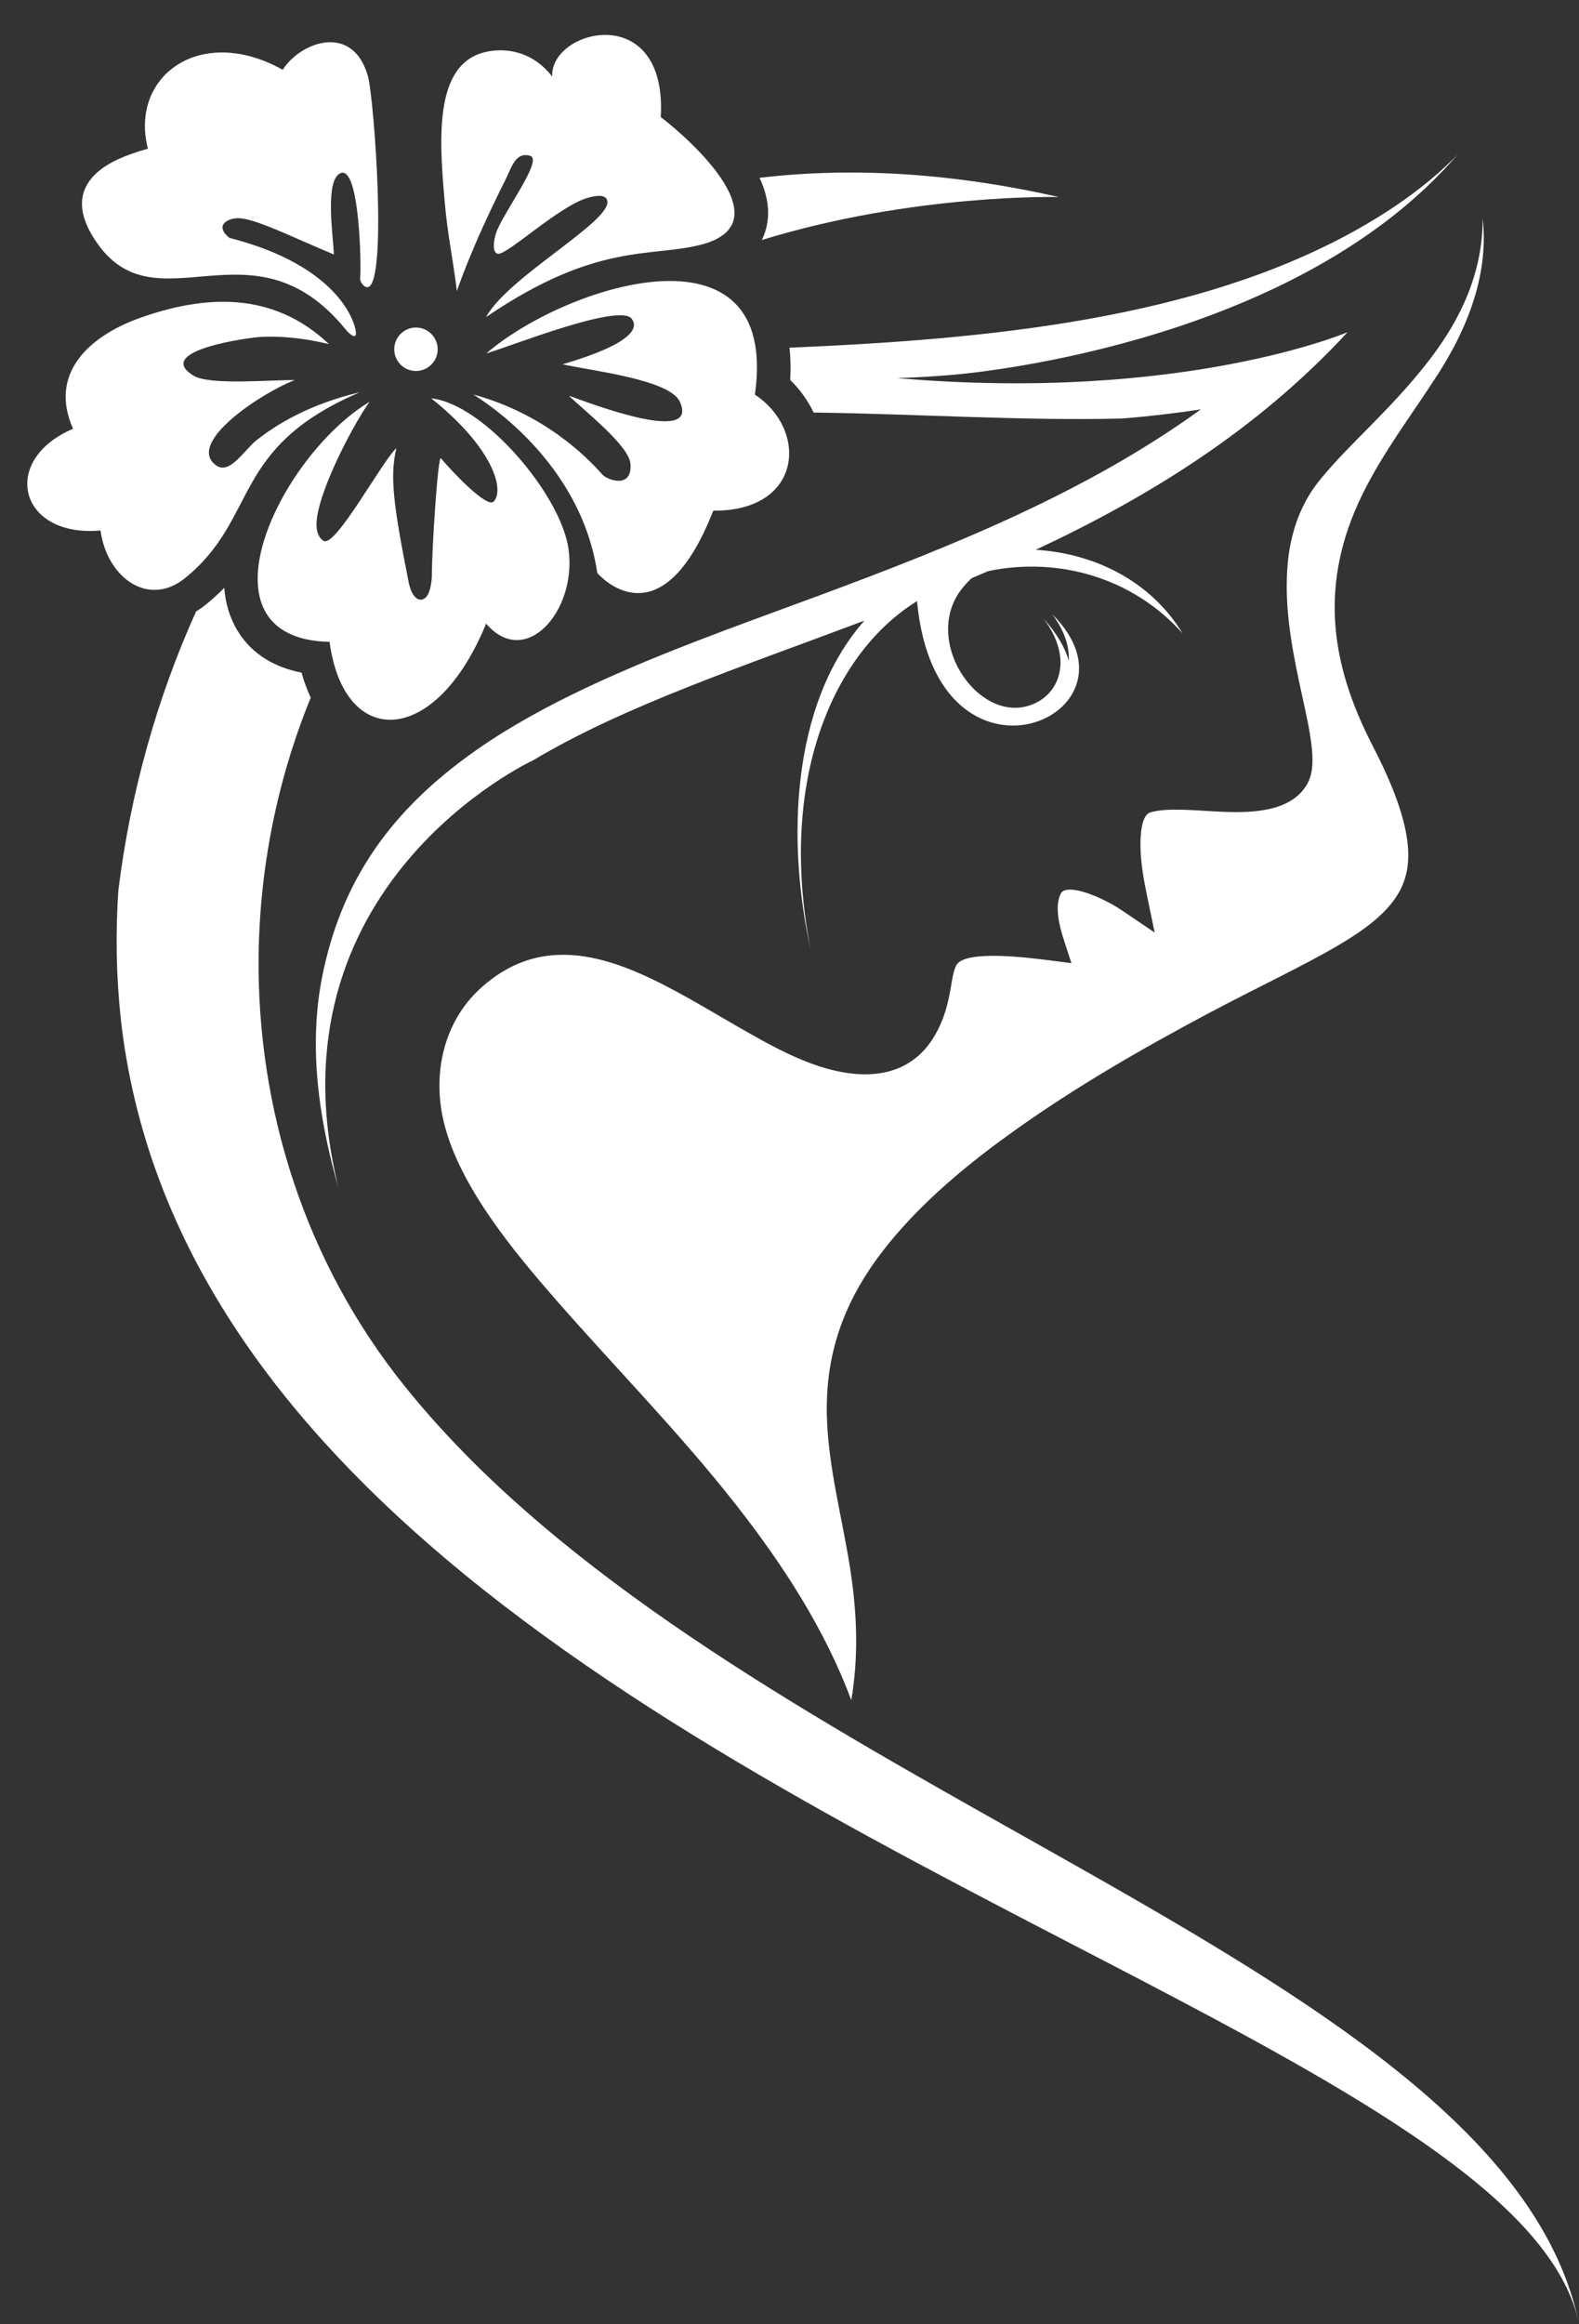 <?xml version="1.0" encoding="UTF-8" standalone="no"?><svg xmlns="http://www.w3.org/2000/svg" xmlns:xlink="http://www.w3.org/1999/xlink" fill="#000000" height="366.1" preserveAspectRatio="xMidYMid meet" version="1" viewBox="-4.3 -5.5 248.9 366.1" width="248.9" zoomAndPan="magnify"><rect x="-4.3" y="-5.5" width="248.9" height="366.1" fill="#333333" stroke="none"/><g clip-rule="evenodd" fill="#ffffff" fill-rule="evenodd" id="change1_1"><path d="M65.199,66.686 c-0.451-0.564-1.429,14.123-1.429,18.617c0,0.244-0.132,2.482-0.921,3.272c-0.94,0.94-2.219,0.188-2.727-2.332 C57.639,73.72,57.15,69.47,58.184,65.088C55.871,67.232,48.593,80.79,46.713,79.7c-0.564-0.32-1.034-1.053-1.11-2.238 c-0.301-4.457,5.548-15.759,8.35-19.671c-14.292,8.632-28.058,37.348-6.3,37.818c2.257,16.981,16.718,16.624,24.673-2.877 c6.225,7.259,14.349-2.031,12.995-11.735c-1.185-8.519-13.295-22.849-21.645-23.751c9.835,7.861,11.584,14.461,9.835,16.267 C72.476,74.585,67.041,68.887,65.199,66.686L65.199,66.686z M47.559,48.708c-8.914-8.462-19.727-7.71-29.826-4.118 C9.497,47.542,3.385,53.504,7.221,62.041c-11.565,4.908-8.594,17.169,4.325,16.022c0.978,7.334,7.503,12.242,13.371,7.466 c11.678-9.534,6.996-20.46,27.512-29.243c-7.88,1.862-13.145,5.04-16.38,7.635c-1.787,1.429-4.137,5.341-6.187,3.949 c-5.19-3.535,7.428-11.697,12.299-13.484c-3.347-0.113-13.371,0.884-15.966-0.715c-6.431-3.949,8.801-6.037,10.832-6.112 C42.425,47.317,47.521,48.708,47.559,48.708L47.559,48.708z M48.33,34.585c-0.094-2.821-1.486-11.753,1.053-12.807 c3.028-1.26,3.291,14.838,3.084,16.568c-0.056,0.414,0.433,1.222,0.959,1.373c3.498,0.959,1.26-29.769,0.263-33.248 c-2.407-8.406-10.606-5.378-13.427-0.978c-3.799-2.125-7.428-2.915-10.625-2.689c-7.71,0.545-12.694,7.052-10.625,15.12 c-3.705,1.034-6.093,2.181-7.616,3.423c-4.1,3.329-3.065,7.428-0.677,11.02c9.497,14.386,24.729-4.137,39.51,14.085 c0.451,0.564,1.956,1.993,1.486-0.113c-0.113-0.508-0.32-1.166-0.677-1.918c-1.692-3.554-6.601-9.252-19.182-12.449 c-2.482-2.05-0.113-3.103,1.354-3.103C35.881,28.868,41.579,31.783,48.33,34.585L48.33,34.585z M64.691,49.517 c0-1.881-1.542-3.423-3.423-3.423c-1.881,0-3.423,1.542-3.423,3.423c0,1.899,1.542,3.423,3.423,3.423 C63.149,52.939,64.691,51.416,64.691,49.517L64.691,49.517z M74.15,34.472c1.335,0.357,9.553-7.409,14.048-8.763 c1.523-0.47,3.009-0.621,3.235,0.433c0.677,3.235-15.665,11.96-19.125,18.317c17.527-11.96,26.064-9.328,34.038-11.453 c12.6-3.366-1.335-16.116-6.488-20.065c1.053-18.486-17.47-13.86-17.113-6.394c-2.915-3.705-6.676-4.457-9.722-4.006 c-8.876,1.279-8.162,13.183-7.24,23.582c0.47,5.435,1.204,8.387,1.937,14.236c0,0,2.069-6.45,7.729-17.696 c0.827-1.636,1.504-4.344,3.836-3.611c2.106,0.677-4.589,9.328-5.454,12.355C73.83,31.407,73.003,34.172,74.15,34.472L74.15,34.472 z M70.389,56.663c-1.429-0.677,16.586,8.857,19.464,28.095c0,0,9.873,11.678,18.279-9.816c14.048,0.113,15.026-12.694,6.563-18.279 c4.024-28.321-30.089-17.113-42.331-6.488c4.231-1.279,20.968-7.936,22.905-5.472c1.015,1.316,0.583,3.799-10.87,7.184 c4.438,1.015,16.812,2.369,18.448,5.867c3.366,7.221-15.646-0.32-17.47-0.921c2.501,2.426,9.497,7.898,9.704,10.719 c0.32,4.062-3.705,2.52-4.419,1.711C88.085,66.348,81.409,59.691,70.389,56.663L70.389,56.663z"/><path d="M43.234,100.461 c-4.062-0.809-7.729-2.764-10.042-6.526c-1.298-2.106-1.956-4.419-2.144-6.845c-0.846,0.865-1.749,1.711-2.783,2.558 c-0.527,0.433-1.091,0.827-1.655,1.166c-6.281,13.897-10.381,28.866-12.242,43.854c-0.489,6.939-0.338,13.803,0.395,20.536l0,0 c3.912,34.47,24.033,61.814,50.869,84.568c32.063,27.174,73.736,47.766,108.846,66.064c35.072,18.298,63.581,34.282,69.468,52.242 c0.132,0.433,0.263,0.846,0.376,1.279v0.056c0.113,0.376,0.207,0.771,0.282,1.147c-5.811-28.189-38.25-48.838-75.861-70.22 c-33.662-19.144-71.48-38.871-98.052-65.123c-4.006-3.968-7.767-8.086-11.208-12.374c-15.684-19.501-23.281-43.629-23.018-67.775 c0.169-13.841,2.915-27.701,8.218-40.676C44.08,103.131,43.61,101.815,43.234,100.461L43.234,100.461z"/><path d="M120.261,54.35 c1.523,1.486,2.783,3.235,3.686,5.134c16.511,0.226,33.286,1.335,48.687,0.94c4.156-0.338,8.274-0.809,12.374-1.448 c-18.053,13.051-38.909,21.438-60.102,29.299c-13.145,4.871-26.685,9.572-39.285,15.759c-5.754,2.84-11.434,6.055-16.605,9.892 c-12.167,8.989-19.708,19.783-22.604,34.809c-2.069,10.851-0.451,22.134,2.67,32.966c-11.923-47.766,30.653-67.437,30.653-67.437 c14.367-8.575,32.853-14.706,52.223-22.002c-11.716,13.295-12.205,35.035-8.481,51.79c-5.228-26.685,3.592-46.732,16.774-54.856 c3.084,32.834,37.273,17.922,21.325,2.069c1.975,2.652,2.708,5.153,2.595,7.315c-0.564-1.993-1.805-4.194-3.949-6.62 c4.438,5.943,2.727,11.133-0.978,13.126c-8.594,4.607-18.599-9.403-11.904-17.865c0.451-0.564,0.959-1.11,1.504-1.636 c0.884-0.376,1.768-0.752,2.652-1.128c11.039-2.294,22.773,1.034,30.615,9.816c-5.04-8.274-13.935-12.619-23.15-13.164 c17.658-8.256,34.847-18.787,49.158-34.282c0,0-25.952,11.095-70.972,7.24c2.595-0.094,5.378-0.244,8.312-0.489l0.508-0.038 c5.491-0.489,54.442-5.529,79.547-34.753c-0.696,0.733-1.448,1.448-2.05,2.012c-4.25,3.949-9.252,7.315-14.311,10.117 c-25.162,13.916-57.846,17.038-89.006,18.354C120.336,50.946,120.355,52.657,120.261,54.35L120.261,54.35z"/><path d="M115.785,32.31 c23.921-7.372,46.826-6.77,46.826-6.77c-17.207-3.893-32.928-4.72-47.183-3.028c1.204,2.576,1.768,5.341,0.997,8.124 C116.255,31.238,116.049,31.783,115.785,32.31L115.785,32.31z"/><path d="M104.54,151.913 c-10.794-6.055-22.51-11.321-33.079-1.749c-5.98,5.416-7.673,13.803-5.717,21.438c2.52,9.929,11.001,20.103,17.621,27.682 c9.44,10.776,19.464,20.931,28.34,32.233c7.372,9.403,14.01,19.595,18.185,30.803c1.11-6.582,0.959-13.032-0.075-20.047 c-1.222-8.256-3.592-16.549-3.78-24.898c-0.244-11.34,3.799-20.216,11.189-28.697c5.303-6.093,11.829-11.415,18.411-16.098 c9.647-6.883,20.103-12.901,30.578-18.467c3.723-1.975,7.485-3.874,11.246-5.773c3.047-1.561,6.112-3.122,9.064-4.852 c3.705-2.181,8.218-5.153,10.099-9.196c1.26-2.708,1.26-5.623,0.733-8.5c-0.865-4.701-3.141-9.666-5.322-13.897 c-6.883-13.333-8.274-25.801-1.598-39.473c3.31-6.751,7.88-12.675,11.923-18.975c5.303-8.218,7.974-16.605,7.052-24.522 c0.019,4.983-1.166,10.042-3.836,15.195c-1.448,2.802-3.235,5.416-5.19,7.88c-2.708,3.441-5.736,6.601-8.801,9.722 c-2.652,2.689-5.416,5.416-7.804,8.35c-2.708,3.31-4.212,7.165-4.871,11.359c-0.207,1.354-0.32,2.727-0.357,4.1 c-0.207,6.281,1.091,12.543,2.426,18.655c0.545,2.501,1.147,5.096,1.448,7.635c0.244,2.012,0.357,4.419-0.696,6.225 c-0.301,0.527-0.677,1.015-1.11,1.448c-3.31,3.329-9.497,3.028-13.841,2.802c-2.501-0.132-7.522-0.602-9.816,0.207 c-0.132,0.038-0.244,0.113-0.339,0.188c-1.204,1.015-1.204,4.476-1.128,5.867c0.113,2.294,0.508,4.607,0.978,6.864l1.241,5.98 l-5.059-3.423c-1.429-0.959-3.084-1.843-4.683-2.464c-0.978-0.395-4.4-1.636-5.077-0.226c-0.997,2.05-0.169,5.209,0.489,7.221 l1.204,3.705l-3.874-0.489c-2.2-0.263-12.6-1.693-14.198,0.715c-0.527,0.809-0.752,2.576-0.921,3.517 c-0.414,2.426-0.94,4.57-2.069,6.789c-3.874,7.654-11.434,8.086-18.749,5.698c-3.46-1.128-6.808-2.858-9.967-4.626 C111.347,155.9,107.981,153.85,104.54,151.913L104.54,151.913z"/></g></svg>